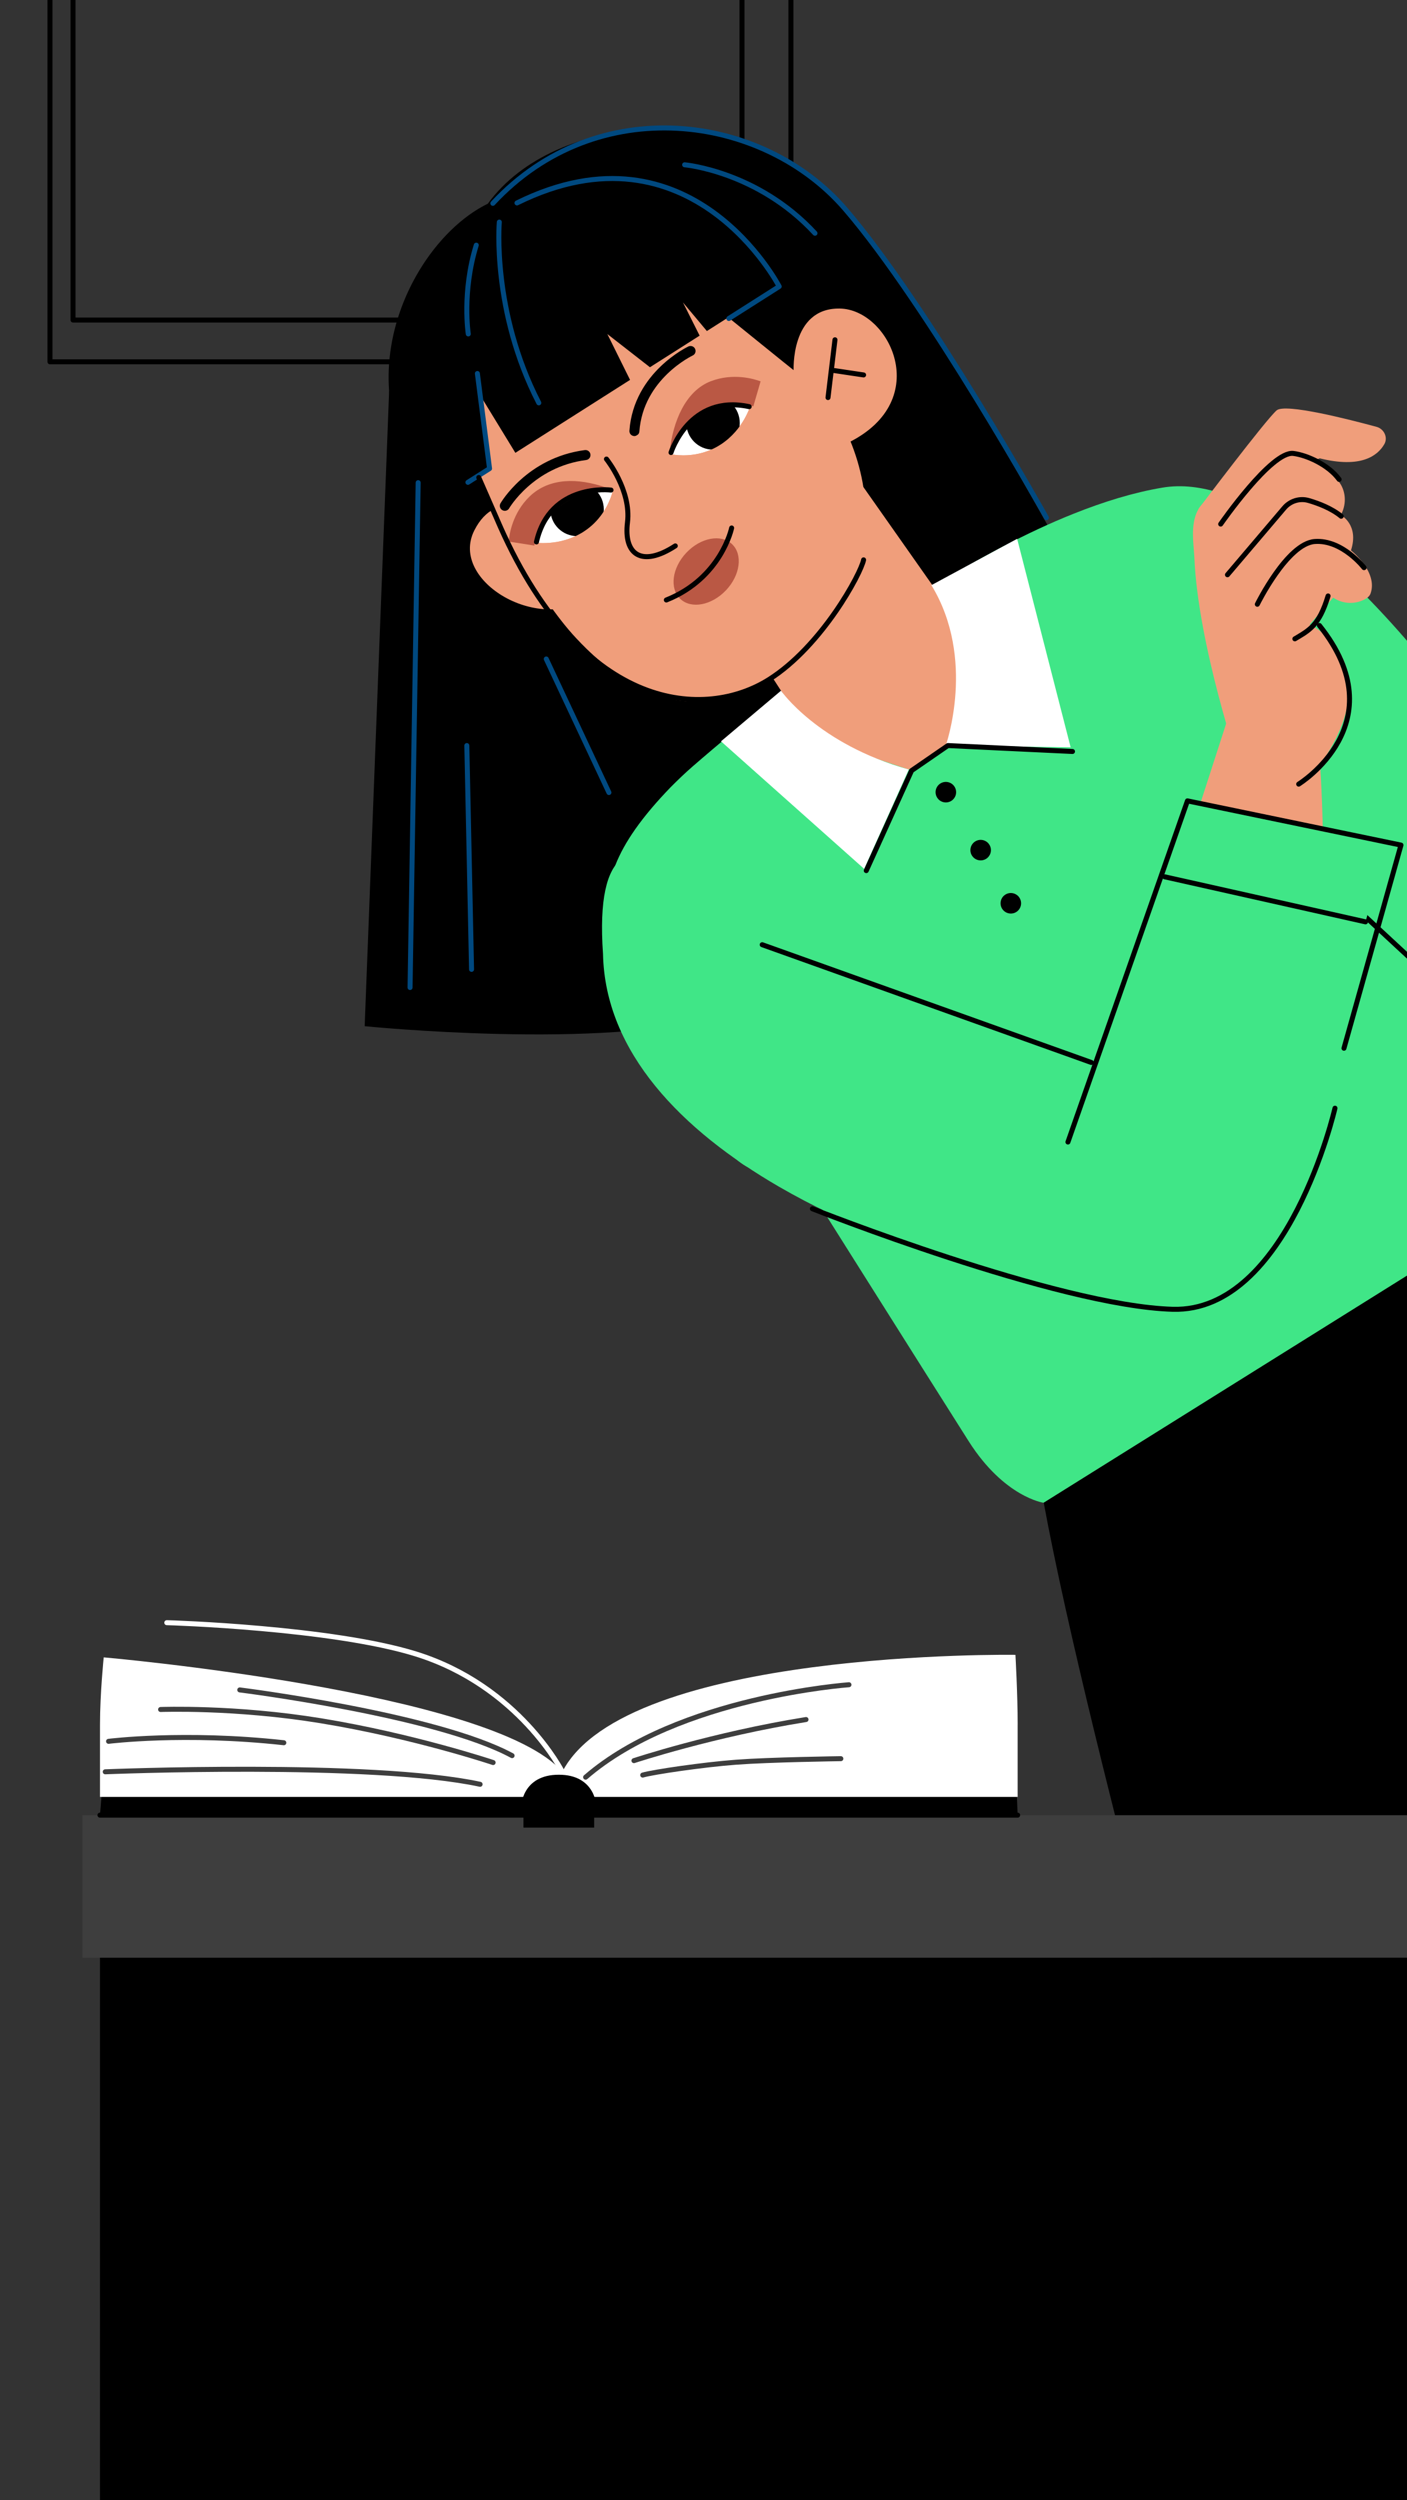 <?xml version="1.0" encoding="UTF-8"?> <svg xmlns="http://www.w3.org/2000/svg" width="563" height="1000" viewBox="0 0 563 1000" fill="none"><rect x="0" y="0" width="563" height="1000" fill="#333333" stroke="none"/><g clip-path="url(#clip0_1829_10276)"><path d="M20 -71H316.479V144.702H20V-71Z" stroke="black" stroke-width="2" stroke-linecap="round" stroke-linejoin="round"></path><path d="M296.894 -71V128H29.226V-71" stroke="black" stroke-width="2" stroke-linecap="round" stroke-linejoin="round"></path><path d="M186.75 133.59C186.75 133.59 217.35 135.77 233.9 157.72" stroke="black" stroke-width="2" stroke-linecap="round" stroke-linejoin="round"></path><path d="M241.6 383.4C241.6 383.4 233.32 324.08 323.57 264.55C413.82 205.01 468.86 218.14 468.86 218.14L506.05 348.51L343.78 452.51L241.6 383.41V383.4Z" fill="black"></path><path d="M269.76 309.32L350.9 401.72" stroke="black" stroke-width="2" stroke-miterlimit="10"></path><path d="M385.69 228.24L441.46 339.9" stroke="black" stroke-width="2" stroke-miterlimit="10"></path><path d="M409.142 259.17L395.349 266.372C393.288 267.448 392.49 269.991 393.566 272.052L398.592 281.679C399.668 283.74 402.211 284.539 404.273 283.462L418.066 276.261C420.127 275.185 420.925 272.641 419.849 270.58L414.823 260.954C413.747 258.892 411.203 258.094 409.142 259.17Z" stroke="black" stroke-width="2" stroke-linecap="round" stroke-linejoin="round"></path><path d="M301.659 357.623L313.157 347.139C314.875 345.572 314.998 342.909 313.431 341.191L306.114 333.167C304.547 331.449 301.884 331.326 300.166 332.892L288.668 343.377C286.95 344.943 286.828 347.606 288.394 349.324L295.711 357.349C297.278 359.067 299.941 359.19 301.659 357.623Z" stroke="black" stroke-width="2" stroke-linecap="round" stroke-linejoin="round"></path><path d="M444.615 372.592L366.177 427.454C359.769 431.936 358.207 440.765 362.689 447.173L385.564 479.878C390.046 486.286 398.875 487.847 405.283 483.365L483.721 428.504C490.129 424.021 491.691 415.193 487.209 408.784L464.334 376.08C459.852 369.672 451.024 368.11 444.615 372.592Z" fill="#004980"></path><path d="M462.14 360.65L465.04 365.72C468.02 369.98 466.98 375.84 462.72 378.81L365.78 446.61C361.52 449.59 355.66 448.55 352.69 444.29L347.87 437.39" fill="black"></path><path d="M462.14 360.65L465.04 365.72C468.02 369.98 466.98 375.84 462.72 378.81L365.78 446.61C361.52 449.59 355.66 448.55 352.69 444.29L347.87 437.39" stroke="black" stroke-width="2" stroke-linecap="round" stroke-linejoin="round"></path><path d="M413.79 403.14C418.368 403.14 422.08 399.428 422.08 394.85C422.08 390.272 418.368 386.56 413.79 386.56C409.212 386.56 405.5 390.272 405.5 394.85C405.5 399.428 409.212 403.14 413.79 403.14Z" fill="#004980"></path><path d="M465.96 288.73L567.56 402.82" stroke="black" stroke-width="2" stroke-linecap="round" stroke-linejoin="round"></path><path d="M155.71 156.39L145.92 410.43C145.92 410.43 242.55 420.15 287.63 406.2C332.71 392.25 252.73 295.75 254.47 296.68C256.22 297.61 155.71 156.39 155.71 156.39Z" fill="black"></path><path d="M311.23 404.03C304.4 398.59 302.19 397.64 297.95 394.83C293.12 391.7 289.56 379.95 288.37 374.29C286.1 370.97 284.33 369.53 279.27 365.95C275.26 363.1 271.85 360.08 268.85 356.96C265.9 353.92 256.95 344.47 259.17 335.09C259.58 333.38 238.86 363.03 243.26 359.53C238.24 357.86 163.25 183.76 160.87 178C144.37 138.49 168.75 94.33 195.19 81.48C222.06 44.51 293.35 41.61 327 73C361.68 105.34 421.21 213 425.76 222.26C430.43 231.8 424.33 244.76 430.65 253.62C439.59 257.08 446.75 265.58 450.47 274.12C455.34 285.14 454.25 295.89 461.37 306.66C469.71 319.27 489.95 321.59 482.41 349.86C478.35 356.77 474.69 363.8 470.25 370.53C470.11 370.73 469.99 370.96 469.85 371.16L469.74 371.23C466.98 363.52 465.67 342.7 460.21 335.04C456.44 329.79 452.41 333.96 447.63 330.31C444.11 327.63 444.69 308.6 443.41 304.33C432.93 300.46 424.39 296.2 422.4 295.17C416.36 292.06 411.98 286.34 410.27 279.78C409.51 276.9 408.64 274.19 408.09 273.15C396.67 267.89 392.17 263.91 384.25 258.95C375.73 253.62 376.46 251.23 369.27 242.96C358.95 231.02 342.22 227.58 334.02 238.15C333.6 238.42 333.15 238.54 332.73 238.81C327.84 241.81 323.31 244.85 318.86 248.37C313.62 252.5 311.44 258.91 311.7 265.38C308.38 268.4 332.54 276.3 330.05 279.86C323.59 289.21 331.62 282.92 333.6 294.28C334.85 301.29 307.27 310.91 305.1 320.79C307.66 325.15 310.96 334.13 311.32 337.05C312.09 343.14 302.57 348.01 305.52 353.41C308.27 358.4 314.43 362.13 316.68 366.85C318.8 371.28 318.47 384.22 321.22 393C324.12 402.28 332.78 413.88 334.89 424.68C335.88 429.77 333.33 434.92 328.92 437.67C323.17 441.33 318.29 443.57 317.76 443.16C321.38 429.09 316.23 417.61 311.18 404.03L311.22 404.01L311.23 404.03Z" fill="black"></path><path d="M311.59 455.97C311.59 455.97 373.39 554.07 387.63 576.46C401.86 598.85 417.6 601.05 417.6 601.05L620.85 474.07C620.85 474.07 621.36 468.94 617.66 455.27C612.02 437.9 569.58 368.61 569.58 368.61L613.05 324.18C613.05 324.18 527.48 184.52 465.08 195.04C453.63 196.97 441.59 200.66 429.32 205.58C411.02 212.88 392.37 222.92 374.53 233.88C357.72 244.19 341.65 255.42 327.5 265.97C303.94 283.51 285.56 299.26 277.21 306.49C274.04 309.25 271.09 312.09 268.35 314.85C221.72 363.05 250.73 379.78 270.49 424.92C291.4 472.7 304.55 467.81 304.55 467.81L311.58 455.96L311.59 455.97Z" fill="#40E687"></path><path d="M625.55 758.01L859.99 1173.36L800.27 1211.32L526.49 843.11L625.55 758.01Z" fill="#F09E7B"></path><path d="M417.6 601.05L620.85 474.07C656.66 492.38 869.81 678.57 869.81 678.57L667.76 807L496.98 915.55C496.98 915.55 436.09 700.89 417.64 601.02L417.6 601.04V601.05Z" fill="black"></path><path d="M380.68 320.3C382.59 319.08 383.16 316.55 381.94 314.63C380.72 312.72 378.19 312.15 376.27 313.37C374.36 314.59 373.79 317.12 375.01 319.04C376.23 320.95 378.76 321.52 380.68 320.3Z" fill="black"></path><path d="M394.61 343.48C396.52 342.26 397.09 339.73 395.87 337.81C394.65 335.9 392.12 335.33 390.2 336.55C388.29 337.77 387.72 340.31 388.94 342.22C390.16 344.13 392.69 344.7 394.61 343.48Z" fill="black"></path><path d="M406.68 364.74C408.59 363.52 409.16 360.99 407.94 359.07C406.72 357.16 404.19 356.59 402.27 357.81C400.36 359.03 399.79 361.56 401.01 363.48C402.23 365.39 404.76 365.96 406.68 364.74Z" fill="black"></path><path d="M215.81 205.21C215.81 205.21 198.65 194.46 189.77 212.19C179.57 232.57 216.75 254.13 236.78 238.19" fill="#F09E7B"></path><path d="M379.3 298.19L363.63 307.78L324.42 294.63L277 221.46L322.46 162.08L387.32 254.27L379.3 298.19Z" fill="#F09E7B"></path><path d="M191.33 190.58L195.75 187.77L191.27 156.66L206.22 181.11L252.11 151.94L243.02 133.6L260.07 146.88L279.95 134.24L273.27 120.95L282.85 132.4L291.42 126.95C291.42 126.95 317.54 148.1 317.55 148.04L320.95 146.15C360.39 190.28 350.82 241.6 314.22 267.48C281.66 290.53 254.77 281.21 230.43 255.12C214.49 238.03 198.56 206.5 191.32 190.57L191.33 190.58Z" fill="#F09E7B"></path><path d="M317.57 148.66C317.57 148.66 316.06 123.15 335.95 123.4C355.81 123.61 373.86 159.99 339.54 177" fill="#F09E7B"></path><path d="M334.11 135.9L331.32 159.01" stroke="black" stroke-width="2" stroke-linecap="round" stroke-linejoin="round"></path><path d="M333.09 148.1L345.56 149.96" stroke="black" stroke-width="2" stroke-linecap="round" stroke-linejoin="round"></path><path opacity="0.2" d="M556.74 877.57L500.42 753.05L528.48 895.53" fill="black"></path><path opacity="0.2" d="M617.56 838.91L551.88 720.35L586.94 858.38" fill="black"></path><path d="M191.02 149.38L195.89 187.41L187.24 192.91" stroke="#004980" stroke-width="2" stroke-linecap="round" stroke-linejoin="round"></path><path d="M593.65 410.44L544.11 364.55" stroke="black" stroke-width="2" stroke-linecap="round" stroke-linejoin="round"></path><path d="M300.21 162.43C299.57 164.34 295.68 175.04 284.42 179.91C277.74 182.76 271.62 182.22 268.8 181.75C269.45 179.56 272.22 171.78 280.31 166.54C289.14 160.82 298.14 162.08 300.22 162.43H300.21Z" fill="white"></path><path d="M285.32 179.84C291.224 179.84 296.01 175.054 296.01 169.15C296.01 163.246 291.224 158.46 285.32 158.46C279.416 158.46 274.63 163.246 274.63 169.15C274.63 175.054 279.416 179.84 285.32 179.84Z" fill="black"></path><path d="M276.32 140.38C276.32 140.38 255.46 150.13 253.85 172.41" stroke="black" stroke-width="4" stroke-linecap="round" stroke-linejoin="round"></path><path d="M245.09 196.82C244.31 199.57 242.22 205.33 236.79 210.19C227.62 218.3 216.28 217.29 214.26 217.07C214.85 215.03 217.5 206.36 226.43 200.79C234.63 195.68 242.83 196.49 245.09 196.83V196.82Z" fill="white"></path><path d="M230.92 214.42C236.824 214.42 241.61 209.634 241.61 203.73C241.61 197.826 236.824 193.04 230.92 193.04C225.016 193.04 220.23 197.826 220.23 203.73C220.23 209.634 225.016 214.42 230.92 214.42Z" fill="black"></path><path d="M250.93 176.55C225.01 193.02 207.58 211.98 211.99 218.9C216.38 225.81 240.94 218.07 266.86 201.6C292.77 185.13 310.21 166.17 305.81 159.26C301.41 152.35 276.85 160.07 250.93 176.54V176.55ZM236.78 210.18C227.61 218.29 216.27 217.28 214.25 217.06C214.84 215.02 217.49 206.35 226.42 200.78C234.62 195.67 242.82 196.48 245.08 196.82C244.3 199.57 242.21 205.33 236.78 210.19V210.18ZM284.42 179.9C277.74 182.75 271.62 182.21 268.8 181.74C269.45 179.55 272.22 171.77 280.31 166.53C289.14 160.81 298.14 162.07 300.22 162.42C299.58 164.33 295.69 175.03 284.43 179.9H284.42Z" fill="#F09E7B"></path><path d="M213.81 218.2L203.54 216.6C203.8 213.81 204.99 205.25 211.98 198.51C219.83 191.01 231.31 191.1 242.5 195C241.37 195.24 228.15 196.52 220.5 204C216.26 208.19 215.5 211.5 215.5 211.5C214.73 213.49 213.99 216.9 213.81 218.14V218.2Z" fill="#BA5844"></path><path d="M301.44 162.5L304.35 152.52C301.72 151.57 293.46 149.02 284.38 152.49C274.25 156.41 269.23 168.71 268 180.5C268.7 179.58 275.48 166.25 285.5 162.5C291.09 160.44 295 161.5 295 161.5C297.13 161.65 300.18 162.13 301.37 162.49H301.43L301.44 162.5Z" fill="#BA5844"></path><path d="M202 202.3C202 202.3 212.06 184.89 234.28 182" stroke="black" stroke-width="4" stroke-linecap="round" stroke-linejoin="round"></path><path d="M244.5 196C244.5 196 220.1 192.92 214.66 216.75" stroke="black" stroke-width="2" stroke-linecap="round" stroke-linejoin="round"></path><path d="M242.67 183.6C242.67 183.6 252.68 196.06 251.08 208.95C249.48 221.84 256.82 227.07 270.21 218.34" stroke="black" stroke-width="2" stroke-linecap="round" stroke-linejoin="round"></path><path d="M290.5 236.09C296.22 230.04 297.31 221.78 292.92 217.63C288.54 213.48 280.35 215.03 274.63 221.07C268.91 227.12 267.82 235.38 272.21 239.53C276.59 243.68 284.78 242.13 290.5 236.08V236.09Z" fill="#BA5844"></path><path d="M291.64 127.39L311.79 114.58C311.79 114.58 276.6 46.68 206.87 81.17" stroke="#004980" stroke-width="2" stroke-linecap="round" stroke-linejoin="round"></path><path d="M273.95 65.91C273.95 65.91 303.17 68.46 326.11 93.29" stroke="#004980" stroke-width="2" stroke-linecap="round" stroke-linejoin="round"></path><path d="M199.8 88.82C199.8 88.82 196.69 124.48 215.6 161.13" stroke="#004980" stroke-width="2" stroke-linecap="round" stroke-linejoin="round"></path><path d="M190.58 98.05C184.78 116.77 187.38 133.56 187.38 133.56" stroke="#004980" stroke-width="2" stroke-linecap="round" stroke-linejoin="round"></path><path d="M218.58 263.56L243.66 316.98" stroke="#004980" stroke-width="2" stroke-linecap="round" stroke-linejoin="round"></path><path d="M292.76 211.17C292.76 211.17 288.62 231.22 266.63 239.97" stroke="black" stroke-width="2" stroke-linecap="round" stroke-linejoin="round"></path><path d="M345.56 223.92C344.52 229.34 328.99 258.25 307.81 271.71C282.33 287.91 233.45 285.29 200.29 210.91L191.58 190.99" stroke="black" stroke-width="2" stroke-linecap="round" stroke-linejoin="round"></path><path d="M407 215.5L428.41 298.89L378.44 298.17C378.44 298.17 390.74 263.56 372.69 234.04L407 215.5Z" fill="white"></path><path d="M268.5 181C268.5 181 275.89 157.46 299.78 162.65" stroke="black" stroke-width="2" stroke-linecap="round" stroke-linejoin="round"></path><path d="M312.51 276.25C312.51 276.25 327.3 297.59 363.63 307.77L345.79 347.51L288.5 296.5" fill="white"></path><path d="M346.63 348.21L364.77 308.2L379.3 298.19L429.15 300.56" stroke="black" stroke-width="2" stroke-linecap="round" stroke-linejoin="round"></path><path d="M167.33 193.04L164.08 394.97" stroke="#004980" stroke-width="2" stroke-linecap="round" stroke-linejoin="round"></path><path d="M186.8 298.19L188.69 387.71" stroke="#004980" stroke-width="2" stroke-linecap="round" stroke-linejoin="round"></path><path d="M469.22 434.15L502.62 491.56" stroke="black" stroke-width="2" stroke-linecap="round" stroke-linejoin="round"></path><path d="M527.94 301.38C527.94 301.38 545.5 521.36 462.82 516.23L424.38 494.21L492.01 285.15L527.94 301.38Z" fill="#F09E7B"></path><path d="M479.41 203.77C479.41 203.77 506.48 167.87 510.84 164.13C514.27 161.19 539.96 167.77 550.84 170.73C553.84 171.55 555.47 174.99 553.91 177.68C551.24 182.28 544.6 187.42 528.08 183.31C528.08 183.31 494.38 196.79 479.42 203.76L479.41 203.77Z" fill="#F09E7B"></path><path d="M477.54 217.94C477.11 212.39 477.15 206.04 480.84 201.87C488.41 193.32 503.23 180.18 508.95 178.06C513.19 176.49 520.18 180.04 526.02 183.9C530.18 186.65 533.64 189.53 536.15 193.23C538.53 196.75 538.7 201.35 536.92 205.21L536.55 206.01C536.55 206.01 543.94 209.84 540.58 220.13C540.58 220.13 551.41 228.58 548.45 237.29C548.15 238.19 547.44 238.91 546.62 239.4C542.54 241.85 537.41 241.7 533.47 239.02L524.03 249.78C524.03 249.78 560.78 266.34 522.34 313.84L496.4 307.98C496.4 307.98 479.28 258.01 477.91 222.76L477.54 217.93V217.94Z" fill="#F09E7B"></path><path d="M488.45 209.61C488.45 209.61 508.81 180.23 517.54 181.35C523 182.05 531.62 185.92 535.84 191.74" stroke="black" stroke-width="2" stroke-linecap="round" stroke-linejoin="round"></path><path d="M491.16 229.88L513.82 203.23C516.21 200.37 520.05 199.14 523.63 200.18C527.61 201.33 532.78 203.3 536.66 206.47" stroke="black" stroke-width="2" stroke-linecap="round" stroke-linejoin="round"></path><path d="M518.13 255.51C523.82 252.09 527.81 250.28 531.42 238.36" stroke="black" stroke-width="2" stroke-linecap="round" stroke-linejoin="round"></path><path d="M519.66 313.61C519.66 313.61 559.25 289.27 527.97 250.18" stroke="black" stroke-width="2" stroke-linecap="round" stroke-linejoin="round"></path><path d="M545.81 227.04C545.81 227.04 537.12 215.77 526.09 216.58C515.06 217.39 503.11 241.68 503.11 241.68" stroke="black" stroke-width="2" stroke-linecap="round" stroke-linejoin="round"></path><path d="M304.99 377.84L452.71 439.25L512.53 430.02C512.53 430.02 509.73 509.07 462.82 516.23C437.22 520.13 374.18 507.63 321.86 480.22C318.45 478.43 315.09 476.58 311.78 474.67C272.86 452.14 242.11 420.89 241.29 381.57C235 293 304.99 377.84 304.99 377.84Z" fill="#40E687"></path><path d="M481.58 513.63C470.69 517.81 457.92 517.81 447.82 512.05C434.73 504.62 420.43 506.29 419.92 491.26C419.44 476.22 431.78 444.15 436.33 429.81C443.81 406.23 454.97 375.1 463.2 352.66C469.43 335.67 475.15 320.31 475.15 320.31L554.72 338.25C554.72 338.25 551.15 351.68 545.7 371.23H545.71C536.76 403.37 522.78 452.06 511.44 484.78C505.09 503.13 492.44 509.45 481.58 513.62V513.63Z" fill="#40E687"></path><path d="M427.33 456.76L475.15 320.31L560.59 338L537.78 419.25" stroke="black" stroke-width="2" stroke-linecap="round" stroke-linejoin="round"></path><path d="M466.04 350.68L546.4 368.7" stroke="black" stroke-width="2" stroke-linecap="round" stroke-linejoin="round"></path><path d="M304.99 377.84L436.65 424.93" stroke="black" stroke-width="2" stroke-linecap="round" stroke-linejoin="round"></path><path d="M534.18 443.23C534.18 443.23 515.4 525.02 469.22 523.66C423.03 522.3 325.08 483.45 325.08 483.45" stroke="black" stroke-width="2" stroke-linecap="round" stroke-linejoin="round"></path><path d="M197.21 81.33C238.97 36.39 305.31 45.47 338.18 83.6C371.05 121.73 418.71 207.06 418.71 207.06" stroke="#004980" stroke-width="2" stroke-linecap="round" stroke-linejoin="round"></path><rect x="33" y="726" width="530" height="57" fill="#3E3E3E"></rect><path d="M405.88 693.05L407.2 725.98H237.75V730.95H209.46V725.98H40L42.78 692.24C42.78 692.24 188.92 670.23 225.49 712.63C262.06 670.23 405.89 693.06 405.89 693.06L405.88 693.05Z" fill="black"></path><path d="M407.2 689.75V718.69H237.74V723.55C237.74 722.32 237.37 710.8 223.59 710.8C209.81 710.8 209.44 722.32 209.44 723.55V718.69H40.01V689.75C40.01 677.49 41.5 662.87 41.5 662.87C41.5 662.87 197.26 676.47 225.01 708.64C250.39 659.52 406.32 661.86 406.32 661.86C406.32 661.86 407.21 677.49 407.21 689.75H407.2Z" fill="white"></path><path d="M66.74 649C68.11 649 132.84 651.07 166.44 661.52C207.63 674.33 225 708.64 225 708.64" stroke="white" stroke-width="2" stroke-miterlimit="10" stroke-linecap="round"></path><path d="M253.67 704.18C253.67 704.18 285.32 693.7 322.52 687.74" stroke="#3E3E3E" stroke-width="2" stroke-linecap="round" stroke-linejoin="round"></path><path d="M257.18 709.95C261.43 708.73 281.19 705.81 294.59 704.8C307.98 703.79 336.46 703.39 336.46 703.39" stroke="#3E3E3E" stroke-width="2" stroke-linecap="round" stroke-linejoin="round"></path><path d="M197.32 704.94C197.32 704.94 165.71 694.34 128.53 688.25C93.95 682.58 64.26 683.72 64.26 683.72" stroke="#3E3E3E" stroke-width="2" stroke-linecap="round" stroke-linejoin="round"></path><path d="M237.74 723.56V723.67H209.45V723.56C209.45 722.33 209.82 710.81 223.6 710.81C237.38 710.81 237.75 722.33 237.75 723.56H237.74Z" fill="black" stroke="black" stroke-width="2" stroke-linecap="round" stroke-linejoin="round"></path><path d="M40 725.98H209.45" stroke="black" stroke-width="2" stroke-linecap="round" stroke-linejoin="round"></path><path d="M237.75 725.98H407.2" stroke="black" stroke-width="2" stroke-linecap="round" stroke-linejoin="round"></path><path d="M42.11 708.64C42.11 708.64 148.54 704.28 192.11 713.64" stroke="#3E3E3E" stroke-width="2" stroke-linecap="round" stroke-linejoin="round"></path><path d="M43.44 696.45C43.44 696.45 73.82 692.63 113.57 697.02" stroke="#3E3E3E" stroke-width="2" stroke-linecap="round" stroke-linejoin="round"></path><path d="M95.94 675.89C95.94 675.89 174.53 685.75 204.91 702.18" stroke="#3E3E3E" stroke-width="2" stroke-linecap="round" stroke-linejoin="round"></path><path d="M339.7 673.82C339.7 673.82 271.46 678.63 234.33 710.8" stroke="#3E3E3E" stroke-width="2" stroke-linecap="round" stroke-linejoin="round"></path><rect x="40" y="783" width="545" height="230" fill="black"></rect></g><defs><clipPath id="clip0_1829_10276"><rect width="563" height="1000" fill="white"></rect></clipPath></defs></svg> 